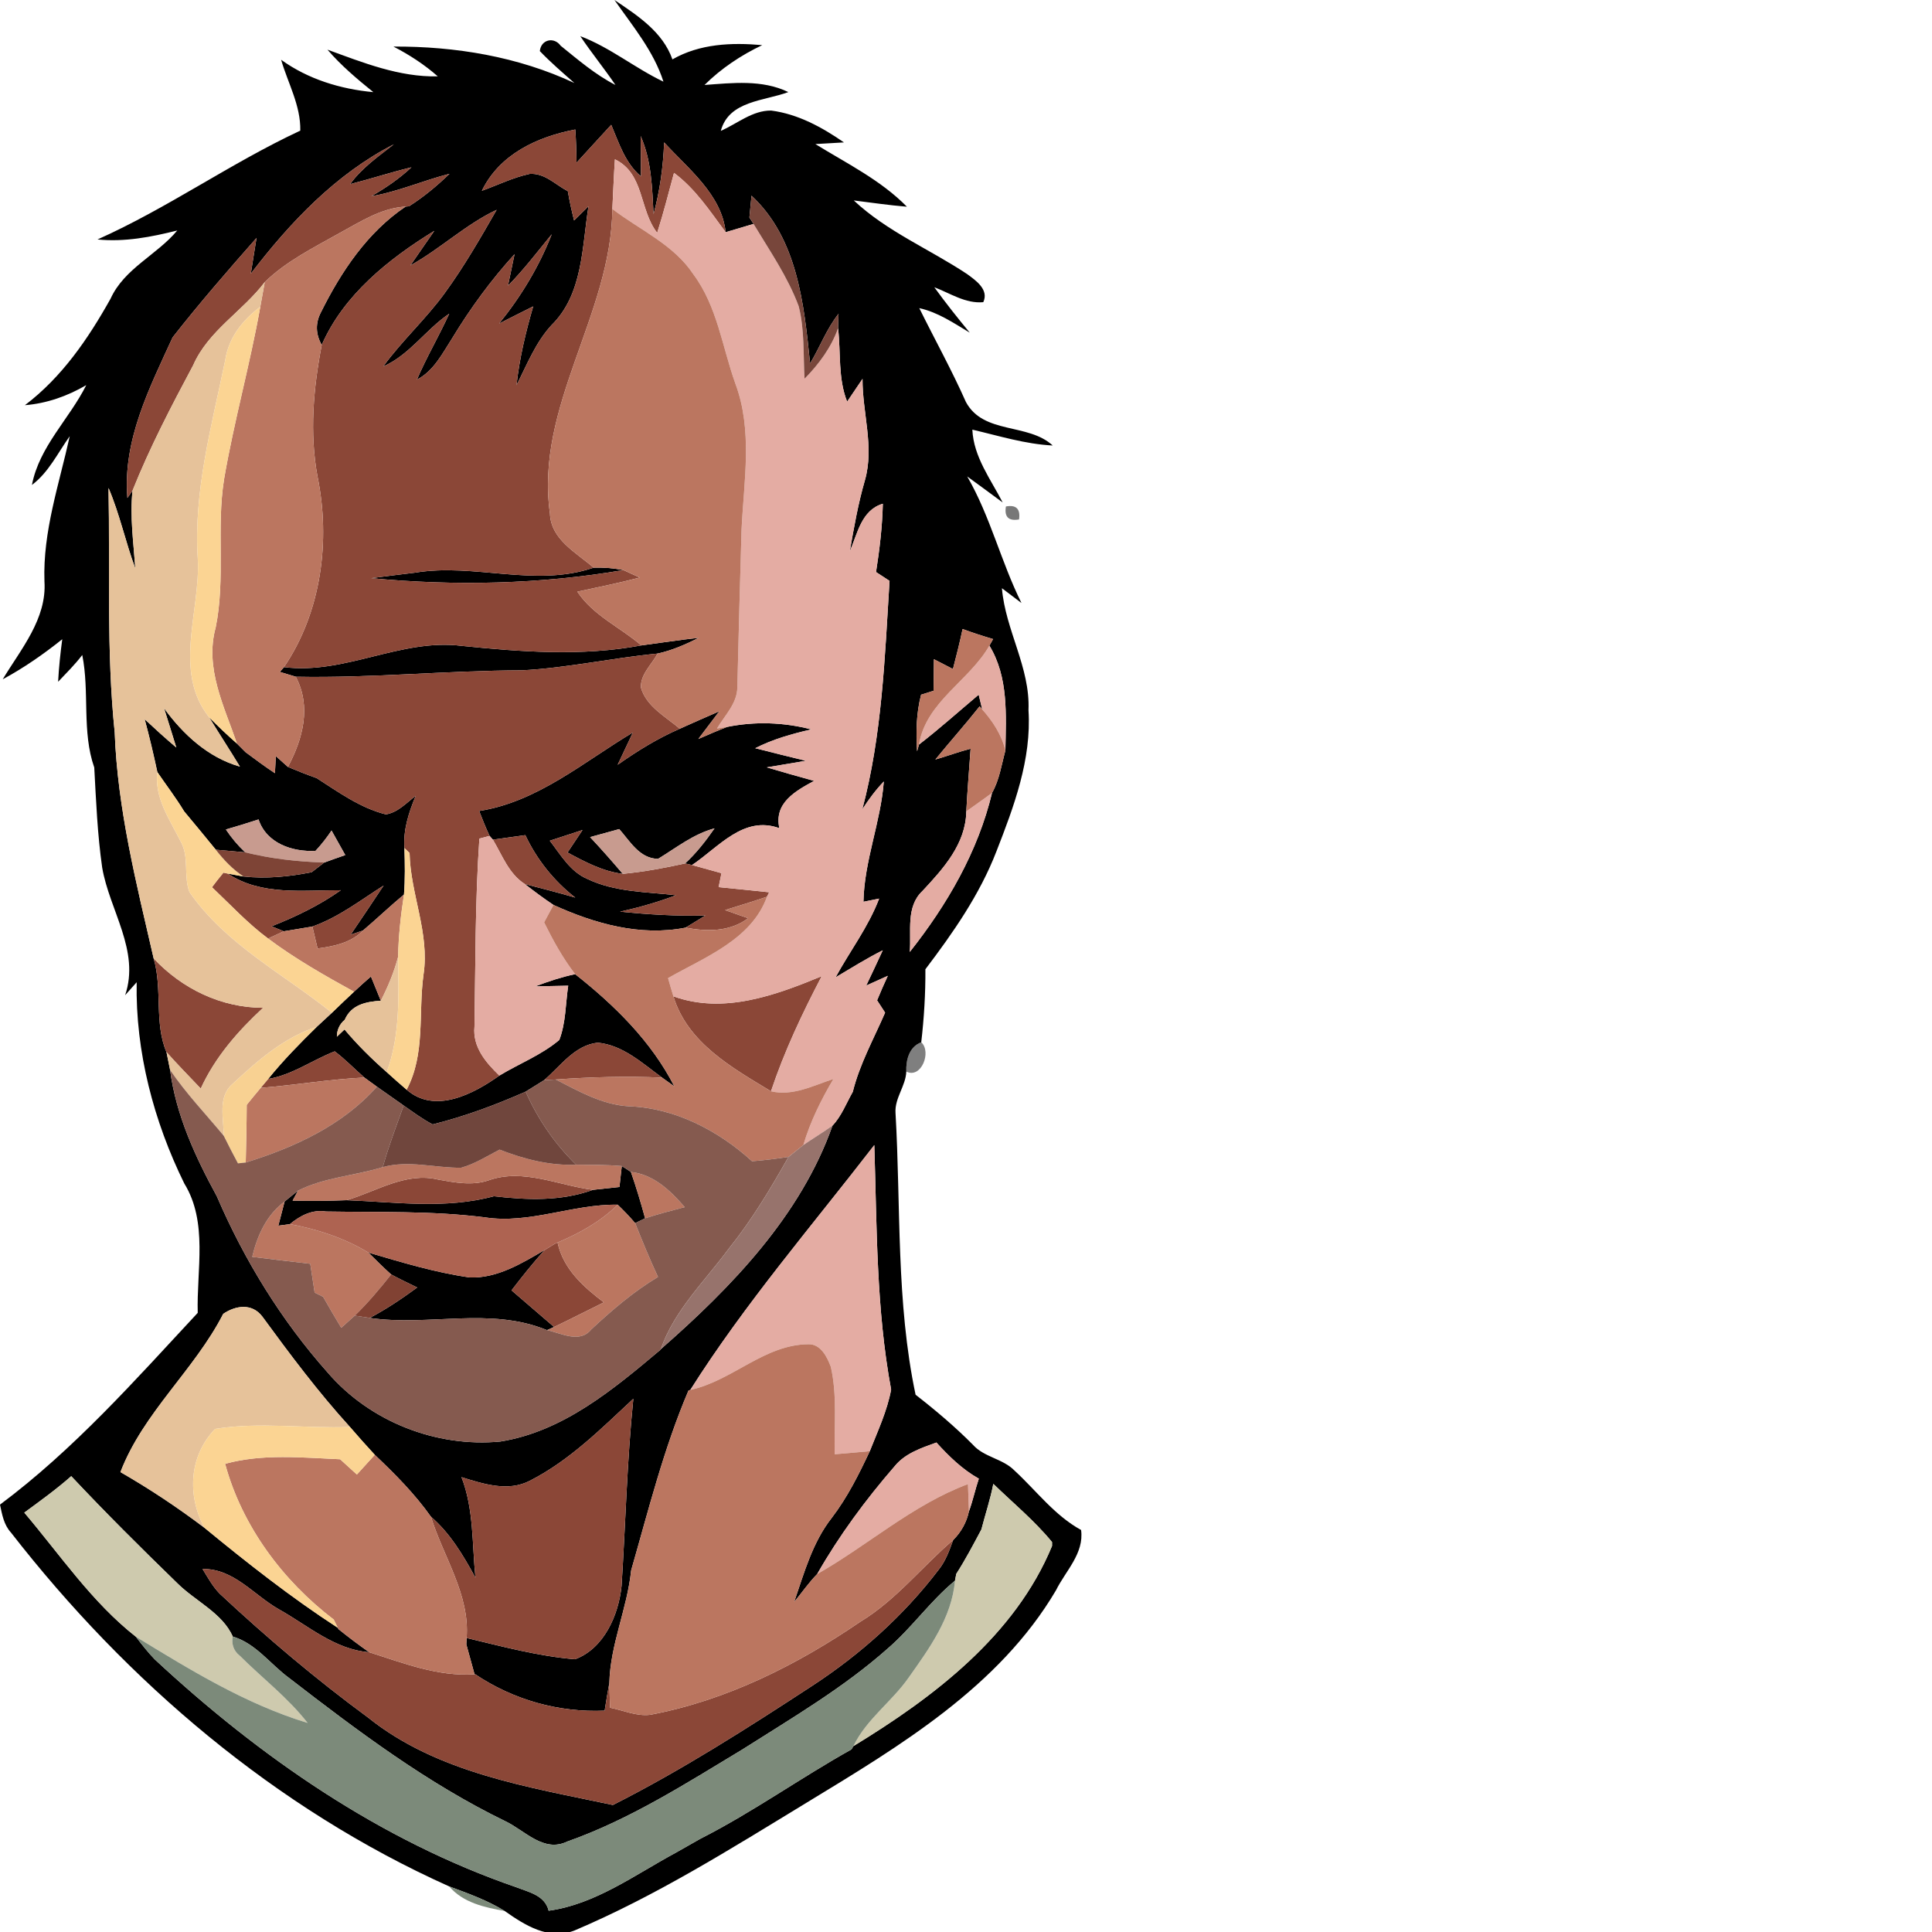 <ns0:svg xmlns:ns0="http://www.w3.org/2000/svg" version="1.1" id="Layer_1" x="0px" y="0px" width="256" height="256" viewBox="0 0 148.085 256" style="enable-background:new 0 0 148.085 256;" xml:space="preserve" preserveAspectRatio="xMinYMin meet">
<ns0:style type="text/css">
	.st0{fill:#8B4737;}
	.st1{fill:#E4ACA3;}
	.st2{fill:#78463B;}
	.st3{fill:#BB7660;}
	.st4{fill:#E6C29A;}
	.st5{fill:#FBD493;}
	.st6{opacity:0.53;enable-background:new    ;}
	.st7{fill:#E1BE84;}
	.st8{fill:#C89B8F;}
	.st9{fill:#7E4436;}
	.st10{fill:#F8D192;}
	.st11{opacity:0.5;enable-background:new    ;}
	.st12{fill:#855A4F;}
	.st13{fill:#70463D;}
	.st14{fill:#97736C;}
	.st15{fill:#AE6351;}
	.st16{fill:#814233;}
	.st17{fill:#CECAAE;}
	.st18{opacity:0.13;fill:#0E0E0C;enable-background:new    ;}
	.st19{fill:#7C8A7A;}
	.st20{opacity:0.67;fill:#4D554B;enable-background:new    ;}
	.st21{opacity:0.63;fill:#191C19;enable-background:new    ;}
</ns0:style>
<ns0:g>
	<ns0:path d="M81.42,0c3.06,2.06,6.39,4.21,7.68,7.87c3.62-2.08,7.84-2.25,11.9-1.89c-2.82,1.34-5.43,3.08-7.65,5.28   c3.71-0.27,7.63-0.74,11.11,0.94c-3.2,1.2-7.87,1.13-8.95,5.14c2.18-0.95,4.19-2.72,6.68-2.69c3.54,0.46,6.74,2.21,9.64,4.22   c-0.95,0.05-2.84,0.16-3.79,0.22c4.17,2.57,8.66,4.77,12.13,8.3c-2.36-0.19-4.7-0.54-7.04-0.83c4.41,4.13,10.04,6.45,15.01,9.75   c1.15,0.84,2.93,2.06,2.15,3.73c-2.35,0.22-4.4-1.19-6.49-1.98c1.49,2.06,3.07,4.05,4.7,6.02c-2.14-1.28-4.22-2.71-6.69-3.25   c2.05,4.15,4.3,8.2,6.18,12.44c2.34,4.33,8.22,2.74,11.5,5.76c-3.64-0.18-7.13-1.28-10.65-2.1c0.17,3.62,2.43,6.56,4.02,9.65   c-1.57-1.15-3.13-2.32-4.7-3.45c3.07,5.31,4.47,11.31,7.19,16.77c-0.65-0.49-1.94-1.47-2.59-1.96c0.46,5.56,3.76,10.5,3.52,16.16   c0.42,6.52-1.93,12.77-4.26,18.74c-2.21,5.71-5.73,10.75-9.4,15.59c0.02,3.24-0.18,6.47-0.55,9.68c-1.6,0.59-2.04,2.35-1.98,3.88   c-0.08,1.92-1.55,3.51-1.43,5.46c0.72,12.46,0.06,25.08,2.66,37.36c2.65,2.06,5.22,4.23,7.59,6.62c1.47,1.67,3.95,1.83,5.51,3.42   c2.9,2.67,5.31,5.95,8.83,7.88c0.42,3.11-2.05,5.41-3.33,8c-7.55,12.8-20.7,20.63-33.05,28.14c-10,6.09-19.97,12.36-30.77,16.94   c-3.38,1.3-6.57-0.72-9.22-2.59c-2.3-1.42-4.85-2.33-7.36-3.26c-22.99-10.32-42.66-27.08-58.06-46.88   c-0.96-1.04-1.18-2.4-1.46-3.71c9.79-7.3,17.91-16.5,26.2-25.41c-0.16-5.69,1.38-12.01-1.78-17.14   c-4.05-8.24-6.48-17.46-6.31-26.67l-1.53,1.72c2-5.89-2.08-11.26-3.04-16.91c-0.63-4.4-0.81-8.84-1.05-13.26   c-1.67-4.76-0.6-10-1.59-14.91c-0.97,1.27-2.1,2.39-3.2,3.55c0.1-1.89,0.3-3.77,0.55-5.64c-2.48,1.98-5.09,3.8-7.89,5.31   c2.41-4,5.86-8.01,5.53-12.98c-0.23-6.6,1.95-12.87,3.35-19.23c-1.59,2.22-2.78,4.78-5.01,6.46c0.98-5.1,4.95-8.73,7.2-13.23   c-2.5,1.46-5.24,2.43-8.13,2.66c4.91-3.72,8.38-8.8,11.35-14.11c1.82-4.01,6.12-5.78,8.84-9.04c-3.46,0.87-7,1.55-10.57,1.19   c9.3-4.15,17.63-10.11,26.87-14.42c0.07-3.32-1.64-6.29-2.54-9.39c3.58,2.58,7.85,3.88,12.22,4.29c-2.15-1.74-4.28-3.53-6.08-5.63   c4.72,1.72,9.5,3.65,14.62,3.54c-1.78-1.57-3.78-2.87-5.88-3.95C60.35,6.13,68.63,7.5,76.11,11c-1.56-1.37-3.14-2.73-4.58-4.23   c0.16-1.56,1.9-1.92,2.76-0.71c2.32,1.87,4.59,3.83,7.26,5.2c-1.49-2.2-3.18-4.26-4.66-6.47c3.95,1.49,7.23,4.23,11.02,6.03   C86.61,6.75,83.82,3.45,81.42,0 M63.85,25.28c2.11-0.76,4.14-1.77,6.35-2.24c2.01-0.12,3.39,1.44,5.04,2.29   c0.22,1.3,0.5,2.59,0.83,3.88c0.48-0.47,1.44-1.41,1.91-1.88c-0.87,5.38-0.72,11.65-4.9,15.75c-2.11,2.29-3.25,5.23-4.64,7.96   c0.39-3.55,1.22-7.02,2.21-10.44c-1.52,0.75-3.02,1.52-4.52,2.28c2.9-3.58,5.3-7.55,6.98-11.84c-1.89,2.31-3.7,4.69-5.8,6.82   c0.22-1.04,0.65-3.14,0.87-4.18c-3.1,3.41-5.83,7.13-8.22,11.07c-1.32,2.04-2.46,4.39-4.72,5.56c1.28-2.99,2.94-5.78,4.28-8.74   c-3.11,2.1-5.24,5.45-8.74,6.99c2.5-3.44,5.68-6.31,8.17-9.75c2.55-3.5,4.71-7.26,6.86-11.01c-4.13,1.95-7.45,5.17-11.43,7.37   c1.04-1.53,2.12-3.05,3.17-4.58c-6.05,3.72-12.01,8.47-14.92,15.12c-0.82-1.46-0.85-2.91-0.1-4.34   c2.68-5.38,6.14-10.58,11.21-13.99l0.46-0.05c1.94-1.23,3.7-2.7,5.36-4.3c-3.49,0.89-6.8,2.37-10.36,2.97   c1.9-1.09,3.71-2.33,5.32-3.83c-2.74,0.66-5.41,1.54-8.13,2.23c1.55-2.15,3.74-3.67,5.8-5.28c-7.72,3.96-13.75,10.35-18.96,17.15   c0.19-1.18,0.57-3.55,0.76-4.74c-3.8,4.31-7.58,8.66-11.12,13.18c-3.07,6.71-6.62,13.62-5.99,21.27l0.68-0.97   c-0.36,3.44,0.13,6.88,0.37,10.31c-1.31-3.51-2.07-7.21-3.55-10.66c0.21,10.8-0.29,21.64,0.82,32.4   c0.37,10.16,2.89,20.07,5.16,29.94c1.19,4.04,0.06,8.6,1.7,12.41c0.12,0.59,0.36,1.78,0.48,2.37c0.78,5.98,3.34,11.5,6.19,16.73   c3.65,8.48,8.56,16.47,14.7,23.37c5.58,6.49,14.37,9.94,22.87,9.13c8.33-1.33,14.98-6.92,21.23-12.17l0.03-0.07   c9.36-8.2,18.53-17.68,22.75-29.62c1.2-1.27,1.83-2.97,2.69-4.48c0.92-3.7,2.78-7.03,4.28-10.49c-0.26-0.41-0.8-1.22-1.06-1.63   c0.45-1.09,0.92-2.18,1.42-3.25c-0.71,0.32-2.15,0.97-2.86,1.29c0.73-1.55,1.48-3.11,2.19-4.67c-2.15,1.08-4.19,2.36-6.25,3.58   c1.9-3.49,4.35-6.68,5.77-10.43l-2.08,0.42c0.11-5.45,2.29-10.54,2.7-15.94c-1.08,1.13-2.01,2.38-2.85,3.69   c2.62-9.88,2.98-20.13,3.61-30.27c-0.45-0.29-1.34-0.88-1.79-1.17c0.47-3,0.83-6.02,0.9-9.05c-2.84,0.83-3.36,3.96-4.38,6.32   c0.55-3.17,1.11-6.35,2.01-9.45c1.26-4.42-0.35-8.94-0.32-13.42c-0.51,0.76-1.53,2.27-2.04,3.02c-1.23-3.09-0.82-6.49-1.2-9.73   c0.02-0.48,0.05-1.43,0.06-1.91c-1.59,2.01-2.47,4.43-3.77,6.58c-0.8-7.82-1.65-16.54-7.76-22.23c-0.07,0.72-0.21,2.17-0.28,2.89   l0.55,0.85c-0.93,0.28-2.77,0.83-3.7,1.1c-0.51-4.99-4.97-8.41-8.15-11.9c-0.12,3.21-0.56,6.4-1.4,9.51   c-0.19-3.5-0.26-7.08-1.71-10.35c0.02,1.78,0.04,3.56,0.04,5.34c-2.1-1.76-2.91-4.41-3.94-6.83c-1.55,1.66-3.06,3.36-4.6,5.02   c-0.01-1.47-0.06-2.94-0.16-4.4C71.19,18.13,66.2,20.43,63.85,25.28 M127.55,83.35c-0.38,1.78-0.82,3.54-1.28,5.3   c-0.84-0.43-1.68-0.86-2.52-1.3c-0.02,1.39-0.03,2.79-0.05,4.18c-0.41,0.13-1.24,0.39-1.65,0.52c-0.64,2.45-0.69,4.99-0.53,7.5   l0.25-0.89c2.72-2.1,5.28-4.4,7.91-6.61c0.12,0.49,0.35,1.46,0.47,1.95l-0.34-0.41c-1.9,2.4-3.94,4.68-5.87,7.05   c1.56-0.45,3.08-1.02,4.67-1.43c-0.19,2.76-0.43,5.53-0.57,8.3c-0.07,4.32-3.04,7.58-5.81,10.55c-2.23,2.09-1.45,5.37-1.68,8.08   c4.94-6.24,9.03-13.28,10.9-21.08c0.97-1.7,1.26-3.74,1.77-5.62c0.08-4.69,0.43-9.71-2.12-13.89c0.13-0.22,0.37-0.65,0.49-0.87   C130.21,84.27,128.88,83.84,127.55,83.35 M91.47,184.17l-0.24,0.08c-3.28,7.68-5.3,15.83-7.6,23.84   c-0.52,5.07-2.77,9.81-2.89,14.93c-0.23,1.21-0.43,2.43-0.62,3.65c-6.09,0.27-12.1-1.43-17.15-4.82h-0.09   c-0.27-0.99-0.82-2.97-1.09-3.96l0.04-0.85c4.74,1.13,9.5,2.42,14.37,2.82c3.83-1.42,5.77-5.85,6.16-9.71   c0.53-8.27,0.72-16.56,1.56-24.81c-4.26,3.97-8.46,8.19-13.7,10.86c-2.89,1.51-6.18,0.43-9.07-0.47c1.65,4.25,1.39,8.87,1.85,13.32   c-1.61-2.94-3.34-5.88-5.9-8.08c-2.14-3.02-4.76-5.66-7.44-8.2c-1.12-1.21-2.21-2.44-3.29-3.69c-4.2-4.61-7.93-9.6-11.61-14.63   c-1.36-1.79-3.5-1.49-5.18-0.36c-3.8,7.43-10.61,13.1-13.62,20.97c3.86,2.22,7.56,4.68,11.12,7.37c5.68,4.67,11.5,9.25,17.68,13.26   l0.09,0.18c1.32,1.06,2.67,2.08,4.07,3.06c-4.55-0.35-8.12-3.54-11.95-5.68c-3.33-1.88-6-5.43-10.13-5.35   c0.69,1.13,1.34,2.31,2.27,3.27c6.23,5.82,12.75,11.33,19.63,16.39c9.2,7.39,21.26,9.22,32.47,11.61   c9.18-4.64,17.86-10.2,26.46-15.82c6.33-4.14,12.05-9.26,16.65-15.28c0.96-1.17,1.47-2.6,1.98-4.01c1.04-1.02,1.79-2.36,2.09-3.8   c0.52-1.42,0.83-2.9,1.31-4.33c-2.18-1.22-3.97-2.97-5.62-4.79c-2.01,0.73-4.15,1.43-5.54,3.15c-3.84,4.43-7.35,9.18-10.26,14.28   c-1.12,1.14-2.03,2.47-3.05,3.7c1.33-3.86,2.43-7.91,5-11.17c2.06-2.7,3.58-5.75,5.02-8.81c1.06-2.68,2.3-5.32,2.83-8.16   c-1.99-10.69-1.88-21.57-2.23-32.4C107.59,162.43,98.71,172.73,91.47,184.17 M3.22,200.43c4.75,5.6,8.96,11.87,14.78,16.44   c0.78,1.02,1.59,2.06,2.5,3c13.88,12.91,29.86,23.98,47.89,30.19c1.68,0.66,3.81,1.07,4.31,3.12c6.2-0.85,11.46-4.79,16.87-7.7   c0.04-0.02,0.11-0.06,0.14-0.08c0.76-0.43,2.28-1.29,3.03-1.72c0.04-0.02,0.1-0.06,0.13-0.07c6.9-3.51,13.21-8.04,19.96-11.81   l0.25-0.43c10.65-6.49,21.42-14.65,26.32-26.52c0-0.13,0-0.39,0-0.52c-2.32-2.83-5.16-5.17-7.78-7.71   c-0.39,2.04-1.06,4.02-1.58,6.04c-1.06,1.99-2.11,3.99-3.33,5.89c-0.04,0.22-0.13,0.67-0.17,0.9c-3.27,2.69-5.7,6.22-8.9,8.98   c-5.89,5.23-12.72,9.22-19.34,13.43c-7.45,4.49-14.87,9.24-23.12,12.15c-3.15,1.52-5.61-1.45-8.22-2.69   c-10.34-5.02-19.57-11.96-28.63-18.96c-2.5-1.82-4.42-4.6-7.49-5.51c-1.35-3.1-4.97-4.7-7.33-7.05c-4.78-4.64-9.51-9.34-14.07-14.2   C7.47,197.34,5.33,198.88,3.22,200.43z" />
	<ns0:path d="M55.01,75.88c7.88-1.3,15.88,1.99,23.65-0.66c1.31-0.04,2.64,0.06,3.95,0.32c-11.03,1.88-22.29,2.13-33.42,1.07   C51.13,76.36,53.06,76.11,55.01,75.88z" />
	<ns0:path d="M84.98,85.52c2.53-0.34,5.07-0.73,7.62-1.01c-1.75,0.88-3.56,1.68-5.47,2.09c-6,0.58-11.91,1.9-17.93,2.22   c-10.01,0.03-19.99,1.05-30.01,0.85c-0.71-0.21-1.41-0.42-2.11-0.64l0.55-0.63c8.09,1.02,15.48-3.83,23.55-2.82   C69.09,86.38,77.1,86.99,84.98,85.52z" />
	<ns0:path d="M21.74,93.85c2.53,3.46,5.82,6.52,10.05,7.73c-1.33-2.19-2.73-4.34-4.07-6.52c1.19,1.19,2.4,2.35,3.68,3.47   c0.28,0.29,0.86,0.86,1.15,1.15c0.03,0.02,0.09,0.06,0.11,0.08c1.24,0.91,2.48,1.85,3.77,2.69c0.03-0.56,0.09-1.69,0.12-2.26   c0.4,0.36,1.2,1.07,1.6,1.43c1.25,0.52,2.51,1.03,3.8,1.48c2.9,1.86,5.78,3.96,9.18,4.81c1.58-0.25,2.72-1.52,3.95-2.46   c-0.91,2.2-1.67,4.51-1.49,6.92c0.06,2.05,0.1,4.11-0.06,6.16c-1.86,1.54-3.6,3.22-5.44,4.77l-1.62,0.54   c1.46-2.17,2.93-4.32,4.36-6.5c-3.06,1.94-5.98,4.22-9.44,5.43c-1.27,0.22-2.53,0.43-3.79,0.63c-0.4-0.17-1.21-0.49-1.62-0.66   c3.22-1.27,6.35-2.78,9.18-4.78c-5.03-0.03-10.53,0.76-14.97-2.2l2.08,0.38c3.01,0.33,6.06,0.02,9.03-0.57   c0.42-0.32,1.25-0.96,1.66-1.28c0.92-0.34,1.85-0.66,2.79-0.99c-0.62-1.09-1.22-2.17-1.82-3.25c-0.64,0.96-1.34,1.85-2.12,2.69   c-3.06,0.17-6.5-0.99-7.55-4.16c-1.44,0.47-2.88,0.91-4.33,1.33c0.74,1.1,1.59,2.12,2.56,3.03c-0.97-0.09-2.93-0.26-3.9-0.35   c-1.39-1.7-2.78-3.4-4.19-5.08c-1.09-1.8-2.37-3.47-3.55-5.2c-0.5-2.35-1.05-4.69-1.68-7.01c1.37,1.28,2.74,2.52,4.19,3.75   C22.83,97.31,22.28,95.58,21.74,93.85z" />
	<ns0:path d="M90.08,96.56c1.74-0.78,3.47-1.55,5.23-2.31c-0.94,1.22-1.84,2.45-2.78,3.67c1.26-0.55,2.53-1.1,3.82-1.6   c3.68-0.75,7.5-0.62,11.15,0.33c-2.56,0.59-5.09,1.3-7.43,2.49c2.22,0.58,4.46,1.11,6.7,1.67c-1.74,0.29-3.45,0.58-5.17,0.87   c2.08,0.62,4.17,1.21,6.27,1.79c-2.46,1.34-5.34,2.92-4.6,6.27c-4.75-1.73-8.05,2.53-11.57,4.88c-0.23-0.05-0.69-0.15-0.92-0.21   c1.49-1.37,2.74-2.98,3.9-4.65c-2.8,0.75-5.06,2.57-7.48,4.04c-2.45-0.02-3.72-2.34-5.15-3.94c-1.29,0.35-2.58,0.7-3.86,1.06   c1.48,1.58,2.92,3.21,4.33,4.87c-2.64-0.32-5.02-1.59-7.32-2.83c0.66-0.99,1.32-1.99,1.99-2.98c-1.45,0.47-2.9,0.94-4.34,1.42   c1.45,1.87,2.71,4.11,4.99,5.07c3.65,1.75,7.8,1.7,11.74,2.15c-2.41,0.92-4.9,1.62-7.41,2.18c3.75,0.38,7.52,0.6,11.3,0.51   c-0.88,0.54-1.76,1.08-2.63,1.61c-6.03,1.18-12.05-0.53-17.5-3.01c-1.31-0.87-2.57-1.82-3.8-2.77c2.23,0.58,4.47,1.14,6.69,1.8   c-2.83-2.21-5.09-5.03-6.62-8.28c-1.08,0.15-3.23,0.45-4.3,0.6l-0.44-0.5c-0.51-1.09-0.95-2.2-1.38-3.3   c7.77-1.22,13.83-6.5,20.37-10.4c-0.67,1.43-1.35,2.86-2.02,4.28C84.44,99.51,87.15,97.83,90.08,96.56z" />
	<ns0:path d="M46.91,131.41c0.73-0.69,1.48-1.36,2.24-2.02c0.33,0.8,0.98,2.41,1.31,3.21c-1.97,0.13-3.92,0.52-4.78,2.53   c-0.68,0.55-1.05,1.38-1.04,2.24l1.01-0.96c1.7,2.03,3.6,3.9,5.59,5.65c0.87,0.78,1.74,1.57,2.64,2.33   c3.76,3.27,8.86,0.56,12.29-1.87c2.63-1.59,5.57-2.72,7.94-4.72c0.88-2.29,0.82-4.8,1.18-7.19c-1.46,0.04-2.92,0.07-4.37,0.09   c1.72-0.65,3.48-1.24,5.29-1.62c5.22,4.12,10.08,8.88,13.14,14.87c-0.41-0.29-1.22-0.87-1.62-1.16c-2.6-1.89-5.18-4.31-8.52-4.63   c-3.08,0.33-4.94,3.12-7.12,4.97c-0.82,0.52-1.63,1.02-2.44,1.52c-3.98,1.76-8.1,3.29-12.32,4.34c-1.37-0.71-2.59-1.63-3.84-2.5   c-1.19-0.84-2.37-1.66-3.55-2.5c-0.41-0.31-1.24-0.91-1.66-1.21c-1.32-1.15-2.53-2.42-3.93-3.47c-2.97,1.16-5.62,3.12-8.82,3.66   c1.98-2.45,4.19-4.7,6.44-6.91c0.67-0.61,1.34-1.23,2.01-1.86C44.95,133.27,45.91,132.33,46.91,131.41z" />
	<ns0:path d="M82.39,154.51c0.4,0.24,0.8,0.51,1.21,0.78c0.7,2.02,1.32,4.08,1.88,6.14c-0.33,0.16-0.99,0.48-1.32,0.64   c-0.73-0.86-1.51-1.67-2.31-2.44c-5.94-0.1-11.63,2.58-17.58,1.68c-7-0.89-14.05-0.66-21.08-0.78c-1.82-0.3-3.42,0.56-4.78,1.67   c-0.38,0.05-1.15,0.16-1.53,0.21c0.21-0.8,0.62-2.4,0.83-3.2c0.57-0.49,1.18-0.96,1.78-1.44l-0.72,1.32   c2.38,0.05,4.77,0.04,7.17-0.06c6.51,0.25,13.09,1.21,19.5-0.52c4.42,0.5,8.87,0.69,13.13-0.85c1.16-0.13,2.33-0.26,3.51-0.38   C82.16,156.59,82.31,155.2,82.39,154.51z" />
	<ns0:path d="M48.81,165.97c4.42,1.3,8.87,2.65,13.45,3.3c3.63,0.13,6.9-1.88,9.93-3.65c-1.57,1.71-3,3.53-4.41,5.36   c1.88,1.61,3.76,3.23,5.64,4.85l-0.94,0.42c-7.56-3.12-15.69-0.47-23.49-1.62c2.21-1.16,4.28-2.56,6.29-4.03   c-1.16-0.57-2.32-1.12-3.45-1.73C50.78,167.94,49.8,166.94,48.81,165.97z" />
	<ns0:path class="st0" d="M63.85,25.28c2.35-4.85,7.34-7.15,12.38-8.12c0.1,1.46,0.15,2.93,0.16,4.4c1.54-1.66,3.05-3.36,4.6-5.02   c1.03,2.42,1.84,5.07,3.94,6.83c0-1.78-0.02-3.56-0.04-5.34c1.45,3.27,1.52,6.85,1.71,10.35c0.84-3.11,1.28-6.3,1.4-9.51   c3.18,3.49,7.64,6.91,8.15,11.9c-2.07-2.79-4.01-5.76-6.84-7.86c-0.72,2.65-1.39,5.32-2.23,7.94c-2.4-3.06-1.67-7.83-5.6-9.74   c-0.15,2.19-0.23,4.38-0.34,6.58c-0.13,14-10.27,26.13-8.27,40.34c0.12,3.47,3.48,5.18,5.79,7.19c-7.77,2.65-15.77-0.64-23.65,0.66   c-1.95,0.23-3.88,0.48-5.82,0.73c11.13,1.06,22.39,0.81,33.42-1.07c0.54,0.25,1.62,0.75,2.16,0.99c-2.74,0.72-5.51,1.27-8.27,1.87   c2.1,3.16,5.67,4.71,8.48,7.12c-7.88,1.47-15.89,0.86-23.8,0.06c-8.07-1.01-15.46,3.84-23.55,2.82c4.95-7.29,6.19-16.75,4.44-25.28   c-1.07-5.78-0.54-11.68,0.56-17.41c2.91-6.65,8.87-11.4,14.92-15.12c-1.05,1.53-2.13,3.05-3.17,4.58c3.98-2.2,7.3-5.42,11.43-7.37   c-2.15,3.75-4.31,7.51-6.86,11.01c-2.49,3.44-5.67,6.31-8.17,9.75c3.5-1.54,5.63-4.89,8.74-6.99c-1.34,2.96-3,5.75-4.28,8.74   c2.26-1.17,3.4-3.52,4.72-5.56c2.39-3.94,5.12-7.66,8.22-11.07c-0.22,1.04-0.65,3.14-0.87,4.18c2.1-2.13,3.91-4.51,5.8-6.82   c-1.68,4.29-4.08,8.26-6.98,11.84c1.5-0.76,3-1.53,4.52-2.28c-0.99,3.42-1.82,6.89-2.21,10.44c1.39-2.73,2.53-5.67,4.64-7.96   c4.18-4.1,4.03-10.37,4.9-15.75c-0.47,0.47-1.43,1.41-1.91,1.88c-0.33-1.29-0.61-2.58-0.83-3.88c-1.65-0.85-3.03-2.41-5.04-2.29   C67.99,23.51,65.96,24.52,63.85,25.28z" />
	<ns0:path class="st0" d="M33.23,36.27c5.21-6.8,11.24-13.19,18.96-17.15c-2.06,1.61-4.25,3.13-5.8,5.28c2.72-0.69,5.39-1.57,8.13-2.23   c-1.61,1.5-3.42,2.74-5.32,3.83c3.56-0.6,6.87-2.08,10.36-2.97c-1.66,1.6-3.42,3.07-5.36,4.3l-0.46,0.05   c-3.25,0.18-6.01,2.02-8.78,3.52c-3.43,1.93-7.03,3.71-9.88,6.48c-2.94,3.88-7.48,6.44-9.48,11.01c-2.9,5.43-5.75,10.89-8.04,16.62   l-0.68,0.97c-0.63-7.65,2.92-14.56,5.99-21.27c3.54-4.52,7.32-8.87,11.12-13.18C33.8,32.72,33.42,35.09,33.23,36.27z" />
	<ns0:path class="st0" d="M69.2,88.82c6.02-0.32,11.93-1.64,17.93-2.22c-0.77,1.47-2.3,2.75-2.2,4.53c0.75,2.52,3.27,3.83,5.15,5.43   c-2.93,1.27-5.64,2.95-8.24,4.78c0.67-1.42,1.35-2.85,2.02-4.28c-6.54,3.9-12.6,9.18-20.37,10.4c0.43,1.1,0.87,2.21,1.38,3.3   c-0.34,0.09-1.01,0.27-1.35,0.36c-0.57,8.29-0.51,16.62-0.65,24.92c-0.26,2.69,1.5,4.75,3.3,6.48c-3.43,2.43-8.53,5.14-12.29,1.87   c2.52-4.73,1.53-10.16,2.24-15.27c0.83-5.49-1.74-10.66-1.85-16.09c-0.17-0.17-0.51-0.49-0.68-0.66c-0.18-2.41,0.58-4.72,1.49-6.92   c-1.23,0.94-2.37,2.21-3.95,2.46c-3.4-0.85-6.28-2.95-9.18-4.81c-1.29-0.45-2.55-0.96-3.8-1.48c1.99-3.72,3.13-7.99,1.04-11.95   C49.21,89.87,59.19,88.85,69.2,88.82z" />
	<ns0:path class="st0" d="M72.85,111.4c1.44-0.48,2.89-0.95,4.34-1.42c-0.67,0.99-1.33,1.99-1.99,2.98c2.3,1.24,4.68,2.51,7.32,2.83   c2.78-0.27,5.53-0.77,8.26-1.38c0.23,0.06,0.69,0.16,0.92,0.21c1.29,0.35,2.59,0.71,3.9,1.08c-0.09,0.46-0.28,1.39-0.38,1.85   c2.23,0.22,4.46,0.44,6.7,0.68l-0.29,0.59c-1.85,0.63-3.71,1.2-5.56,1.77c0.76,0.27,2.29,0.81,3.06,1.08   c-2.43,1.82-5.45,1.78-8.29,1.25c0.87-0.53,1.75-1.07,2.63-1.61c-3.78,0.09-7.55-0.13-11.3-0.51c2.51-0.56,5-1.26,7.41-2.18   c-3.94-0.45-8.09-0.4-11.74-2.15C75.56,115.51,74.3,113.27,72.85,111.4z" />
	<ns0:path class="st0" d="M65.31,111.26c1.07-0.15,3.22-0.45,4.3-0.6c1.53,3.25,3.79,6.07,6.62,8.28c-2.22-0.66-4.46-1.22-6.69-1.8   C67.41,115.78,66.55,113.32,65.31,111.26z" />
	<ns0:path class="st0" d="M28.09,117.56c0.49-0.65,0.99-1.3,1.52-1.93l0.58,0.13c4.44,2.96,9.94,2.17,14.97,2.2   c-2.83,2-5.96,3.51-9.18,4.78c0.41,0.17,1.22,0.49,1.62,0.66c-0.52,0.24-1.56,0.72-2.08,0.96   C32.82,122.35,30.53,119.87,28.09,117.56z" />
	<ns0:path class="st0" d="M41.39,122.77c3.46-1.21,6.38-3.49,9.44-5.43c-1.43,2.18-2.9,4.33-4.36,6.5l1.62-0.54   c-1.59,1.64-3.84,2.08-6.01,2.38C41.91,124.95,41.56,123.5,41.39,122.77z" />
	<ns0:path class="st0" d="M20.36,127c3.78,4.02,8.92,6.52,14.5,6.54c-3.33,3.08-6.36,6.54-8.26,10.7c-1.52-1.6-3.07-3.18-4.54-4.83   C20.42,135.6,21.55,131.04,20.36,127z" />
	<ns0:path class="st0" d="M89.23,132.02c6.64,2.39,13.48-0.12,19.65-2.67c-2.58,4.93-4.96,9.97-6.72,15.25   C97,141.48,91.1,138.19,89.23,132.02z" />
	<ns0:path class="st0" d="M72.09,143.13c2.18-1.85,4.04-4.64,7.12-4.97c3.34,0.32,5.92,2.74,8.52,4.63c-4.7-0.21-9.4-0.08-14.09,0.25   C73.25,143.06,72.48,143.11,72.09,143.13z" />
	<ns0:path class="st0" d="M35.53,142.97c3.2-0.54,5.85-2.5,8.82-3.66c1.4,1.05,2.61,2.32,3.93,3.47c-4.6,0.22-9.15,1-13.74,1.37   C34.79,143.86,35.28,143.27,35.53,142.97z" />
	<ns0:path class="st0" d="M64.77,156.39c4.58-1.61,9.24,0.7,13.8,1.27c-4.26,1.54-8.71,1.35-13.13,0.85c-6.41,1.73-12.99,0.77-19.5,0.52   c3.96-1.17,7.87-3.78,12.16-2.72C60.3,156.69,62.58,157.15,64.77,156.39z" />
	<ns0:path class="st0" d="M73.46,164.84c0.1-0.05,0.32-0.15,0.42-0.2c0.75,3.5,3.41,5.87,6.13,7.93c-2.21,1.08-4.38,2.21-6.59,3.26   c-1.88-1.62-3.76-3.24-5.64-4.85c1.41-1.83,2.84-3.65,4.41-5.36C72.51,165.42,73.14,165.03,73.46,164.84z" />
	<ns0:path class="st0" d="M70.22,196.2c5.24-2.67,9.44-6.89,13.7-10.86c-0.84,8.25-1.03,16.54-1.56,24.81   c-0.39,3.86-2.33,8.29-6.16,9.71c-4.87-0.4-9.63-1.69-14.37-2.82c0.45-5.75-3.09-10.76-4.73-16.07c2.56,2.2,4.29,5.14,5.9,8.08   c-0.46-4.45-0.2-9.07-1.85-13.32C64.04,196.63,67.33,197.71,70.22,196.2z" />
	<ns0:path class="st0" d="M114.01,214.88c4.72-2.86,8.14-7.27,12.29-10.82c-0.51,1.41-1.02,2.84-1.98,4.01   c-4.6,6.02-10.32,11.14-16.65,15.28c-8.6,5.62-17.28,11.18-26.46,15.82c-11.21-2.39-23.27-4.22-32.47-11.61   c-6.88-5.06-13.4-10.57-19.63-16.39c-0.93-0.96-1.58-2.14-2.27-3.27c4.13-0.08,6.8,3.47,10.13,5.35c3.83,2.14,7.4,5.33,11.95,5.68   c4.54,1.44,9.1,3.25,13.96,2.92h0.09c5.05,3.39,11.06,5.09,17.15,4.82c0.19-1.22,0.39-2.44,0.62-3.65   c0.02,0.82,0.06,2.45,0.09,3.26c1.75,0.34,3.49,1.16,5.32,0.94C96.25,225.32,105.57,220.64,114.01,214.88z" />
	<ns0:path class="st1" d="M81.48,21.11c3.93,1.91,3.2,6.68,5.6,9.74c0.84-2.62,1.51-5.29,2.23-7.94c2.83,2.1,4.77,5.07,6.84,7.86   c0.93-0.27,2.77-0.82,3.7-1.1c2.13,3.54,4.53,7,5.98,10.9c0.8,3.13,0.59,6.41,0.78,9.61c1.89-1.92,3.53-4.13,4.44-6.69   c0.38,3.24-0.03,6.64,1.2,9.73c0.51-0.75,1.53-2.26,2.04-3.02c-0.03,4.48,1.58,9,0.32,13.42c-0.9,3.1-1.46,6.28-2.01,9.45   c1.02-2.36,1.54-5.49,4.38-6.32c-0.07,3.03-0.43,6.05-0.9,9.05c0.45,0.29,1.34,0.88,1.79,1.17c-0.63,10.14-0.99,20.39-3.61,30.27   c0.84-1.31,1.77-2.56,2.85-3.69c-0.41,5.4-2.59,10.49-2.7,15.94l2.08-0.42c-1.42,3.75-3.87,6.94-5.77,10.43   c2.06-1.22,4.1-2.5,6.25-3.58c-0.71,1.56-1.46,3.12-2.19,4.67c0.71-0.32,2.15-0.97,2.86-1.29c-0.5,1.07-0.97,2.16-1.42,3.25   c0.26,0.41,0.8,1.22,1.06,1.63c-1.5,3.46-3.36,6.79-4.28,10.49c-0.86,1.51-1.49,3.21-2.69,4.48c-1.26,0.9-2.59,1.7-3.86,2.57   c0.91-3.09,2.35-5.99,3.98-8.75c-2.66,0.87-5.39,2.31-8.27,1.63c1.76-5.28,4.14-10.32,6.72-15.25c-6.17,2.55-13.01,5.06-19.65,2.67   c-0.25-0.81-0.49-1.62-0.71-2.42c4.86-2.76,11.07-5.11,13.11-10.78l0.29-0.59c-2.24-0.24-4.47-0.46-6.7-0.68   c0.1-0.46,0.29-1.39,0.38-1.85c-1.31-0.37-2.61-0.73-3.9-1.08c3.52-2.35,6.82-6.61,11.57-4.88c-0.74-3.35,2.14-4.93,4.6-6.27   c-2.1-0.58-4.19-1.17-6.27-1.79c1.72-0.29,3.43-0.58,5.17-0.87c-2.24-0.56-4.48-1.09-6.7-1.67c2.34-1.19,4.87-1.9,7.43-2.49   c-3.65-0.95-7.47-1.08-11.15-0.33l-1.34,0.21c1.01-1.73,2.66-3.3,2.69-5.43c0.16-6.99,0.36-13.98,0.56-20.97   c0.31-6.42,1.5-13.1-0.82-19.3c-1.74-4.86-2.4-10.23-5.55-14.46c-2.6-3.96-7.11-5.89-10.75-8.68   C81.25,25.49,81.33,23.3,81.48,21.11z" />
	<ns0:path class="st1" d="M121.77,98.66c0.93-5.67,6.64-8.42,9.33-13.11c2.55,4.18,2.2,9.2,2.12,13.89c-0.5-2.08-1.67-3.86-3.07-5.44   c-0.12-0.49-0.35-1.46-0.47-1.95C127.05,94.26,124.49,96.56,121.77,98.66z" />
	<ns0:path class="st1" d="M128.04,107.51c1.13-0.81,2.29-1.61,3.41-2.45c-1.87,7.8-5.96,14.84-10.9,21.08c0.23-2.71-0.55-5.99,1.68-8.08   C125,115.09,127.97,111.83,128.04,107.51z" />
	<ns0:path class="st1" d="M63.52,111.12c0.34-0.09,1.01-0.27,1.35-0.36l0.44,0.5c1.24,2.06,2.1,4.52,4.23,5.88   c1.23,0.95,2.49,1.9,3.8,2.77c-0.31,0.58-0.93,1.73-1.24,2.31c1.18,2.38,2.47,4.74,4.11,6.86c-1.81,0.38-3.57,0.97-5.29,1.62   c1.45-0.02,2.91-0.05,4.37-0.09c-0.36,2.39-0.3,4.9-1.18,7.19c-2.37,2-5.31,3.13-7.94,4.72c-1.8-1.73-3.56-3.79-3.3-6.48   C63.01,127.74,62.95,119.41,63.52,111.12z" />
	<ns0:path class="st1" d="M91.47,184.17c7.24-11.44,16.12-21.74,24.38-32.44c0.35,10.83,0.24,21.71,2.23,32.4   c-0.53,2.84-1.77,5.48-2.83,8.16c-1.56,0.13-3.1,0.27-4.65,0.41c-0.08-3.86,0.35-7.79-0.51-11.58c-0.48-1.3-1.34-3.04-2.96-3   C101.27,178.15,97.02,182.98,91.47,184.17z" />
	<ns0:path class="st1" d="M118.54,194.29c1.39-1.72,3.53-2.42,5.54-3.15c1.65,1.82,3.44,3.57,5.62,4.79c-0.48,1.43-0.79,2.91-1.31,4.33   c-0.03-0.9-0.09-2.71-0.13-3.61c-7.33,2.74-13.23,8.09-19.98,11.92C111.19,203.47,114.7,198.72,118.54,194.29z" />
	<ns0:path class="st2" d="M99.58,25.93c6.11,5.69,6.96,14.41,7.76,22.23c1.3-2.15,2.18-4.57,3.77-6.58c-0.01,0.48-0.04,1.43-0.06,1.91   c-0.91,2.56-2.55,4.77-4.44,6.69c-0.19-3.2,0.02-6.48-0.78-9.61c-1.45-3.9-3.85-7.36-5.98-10.9l-0.55-0.85   C99.37,28.1,99.51,26.65,99.58,25.93z" />
	<ns0:path class="st3" d="M44.96,30.9c2.77-1.5,5.53-3.34,8.78-3.52c-5.07,3.41-8.53,8.61-11.21,13.99c-0.75,1.43-0.72,2.88,0.1,4.34   c-1.1,5.73-1.63,11.63-0.56,17.41c1.75,8.53,0.51,17.99-4.44,25.28l-0.55,0.63c0.7,0.22,1.4,0.43,2.11,0.64   c2.09,3.96,0.95,8.23-1.04,11.95c-0.4-0.36-1.2-1.07-1.6-1.43c-0.03,0.57-0.09,1.7-0.12,2.26c-1.29-0.84-2.53-1.78-3.77-2.69   c-0.02-0.02-0.08-0.06-0.11-0.08c-0.29-0.29-0.87-0.86-1.15-1.15c-1.7-4.95-4.3-10.02-2.82-15.39c1.32-6.48,0.07-13.13,1.11-19.64   c1.31-7.67,3.44-15.18,4.8-22.85c0.19-1.09,0.39-2.18,0.59-3.27C37.93,34.61,41.53,32.83,44.96,30.9z" />
	<ns0:path class="st3" d="M81.14,27.69c3.64,2.79,8.15,4.72,10.75,8.68c3.15,4.23,3.81,9.6,5.55,14.46c2.32,6.2,1.13,12.88,0.82,19.3   c-0.2,6.99-0.4,13.98-0.56,20.97c-0.03,2.13-1.68,3.7-2.69,5.43l1.34-0.21c-1.29,0.5-2.56,1.05-3.82,1.6   c0.94-1.22,1.84-2.45,2.78-3.67c-1.76,0.76-3.49,1.53-5.23,2.31c-1.88-1.6-4.4-2.91-5.15-5.43c-0.1-1.78,1.43-3.06,2.2-4.53   c1.91-0.41,3.72-1.21,5.47-2.09c-2.55,0.28-5.09,0.67-7.62,1.01c-2.81-2.41-6.38-3.96-8.48-7.12c2.76-0.6,5.53-1.15,8.27-1.87   c-0.54-0.24-1.62-0.74-2.16-0.99c-1.31-0.26-2.64-0.36-3.95-0.32c-2.31-2.01-5.67-3.72-5.79-7.19   C70.87,53.82,81.01,41.69,81.14,27.69z" />
	<ns0:path class="st3" d="M127.55,83.35c1.33,0.49,2.66,0.92,4.04,1.33c-0.12,0.22-0.36,0.65-0.49,0.87c-2.69,4.69-8.4,7.44-9.33,13.11   l-0.25,0.89c-0.16-2.51-0.11-5.05,0.53-7.5c0.41-0.13,1.24-0.39,1.65-0.52c0.02-1.39,0.03-2.79,0.05-4.18   c0.84,0.44,1.68,0.87,2.52,1.3C126.73,86.89,127.17,85.13,127.55,83.35z" />
	<ns0:path class="st3" d="M129.81,93.59l0.34,0.41c1.4,1.58,2.57,3.36,3.07,5.44c-0.51,1.88-0.8,3.92-1.77,5.62   c-1.12,0.84-2.28,1.64-3.41,2.45c0.14-2.77,0.38-5.54,0.57-8.3c-1.59,0.41-3.11,0.98-4.67,1.43   C125.87,98.27,127.91,95.99,129.81,93.59z" />
	<ns0:path class="st3" d="M48.09,123.3c1.84-1.55,3.58-3.23,5.44-4.77c-0.42,2.74-0.73,5.49-0.78,8.26c-0.53,2.02-1.34,3.96-2.29,5.81   c-0.33-0.8-0.98-2.41-1.31-3.21c-0.76,0.66-1.51,1.33-2.24,2.02c-3.92-2.16-7.81-4.37-11.39-7.05c0.52-0.24,1.56-0.72,2.08-0.96   c1.26-0.2,2.52-0.41,3.79-0.63c0.17,0.73,0.52,2.18,0.69,2.91C44.25,125.38,46.5,124.94,48.09,123.3z" />
	<ns0:path class="st3" d="M96.07,120.59c1.85-0.57,3.71-1.14,5.56-1.77c-2.04,5.67-8.25,8.02-13.11,10.78c0.22,0.8,0.46,1.61,0.71,2.42   c1.87,6.17,7.77,9.46,12.93,12.58c2.88,0.68,5.61-0.76,8.27-1.63c-1.63,2.76-3.07,5.66-3.98,8.75c-0.66,0.52-1.32,1.05-1.97,1.58   c-1.61,0.24-3.22,0.44-4.83,0.57c-4.45-4.06-10.24-7.08-16.35-7.28c-3.51-0.21-6.6-1.99-9.66-3.55c4.69-0.33,9.39-0.46,14.09-0.25   c0.4,0.29,1.21,0.87,1.62,1.16c-3.06-5.99-7.92-10.75-13.14-14.87c-1.64-2.12-2.93-4.48-4.11-6.86c0.31-0.58,0.93-1.73,1.24-2.31   c5.45,2.48,11.47,4.19,17.5,3.01c2.84,0.53,5.86,0.57,8.29-1.25C98.36,121.4,96.83,120.86,96.07,120.59z" />
	<ns0:path class="st3" d="M34.54,144.15c4.59-0.37,9.14-1.15,13.74-1.37c0.42,0.3,1.25,0.9,1.66,1.21c-4.54,5.13-10.95,8.06-17.38,10.05   c0.06-2.55,0.12-5.09,0.13-7.64C33.29,145.64,33.92,144.9,34.54,144.15z" />
	<ns0:path class="st3" d="M61.1,154.73c1.82-0.5,3.43-1.54,5.1-2.4c3.23,1.26,6.63,2.14,10.14,2c2.01,0.02,4.04,0,6.05,0.18   c-0.08,0.69-0.23,2.08-0.31,2.77c-1.18,0.12-2.35,0.25-3.51,0.38c-4.56-0.57-9.22-2.88-13.8-1.27c-2.19,0.76-4.47,0.3-6.67-0.08   c-4.29-1.06-8.2,1.55-12.16,2.72c-2.4,0.1-4.79,0.11-7.17,0.06l0.72-1.32c3.47-1.77,7.52-1.97,11.23-3.12   C54.15,153.69,57.63,154.77,61.1,154.73z" />
	<ns0:path class="st3" d="M83.6,155.29c3.03,0.34,5.22,2.46,7.13,4.66c-1.77,0.46-3.53,0.92-5.25,1.48   C84.92,159.37,84.3,157.31,83.6,155.29z" />
	<ns0:path class="st3" d="M33.42,166.54c0.68-2.85,1.89-5.54,4.29-7.33c-0.21,0.8-0.62,2.4-0.83,3.2c0.38-0.05,1.15-0.16,1.53-0.21   c3.64,0.67,7.21,1.84,10.4,3.77c0.99,0.97,1.97,1.97,3.02,2.9c-1.51,1.9-3.07,3.77-4.82,5.46c-0.59,0.54-1.19,1.07-1.79,1.61   c-0.82-1.36-1.63-2.73-2.41-4.11c-0.28-0.14-0.84-0.41-1.12-0.55c-0.2-1.28-0.39-2.55-0.58-3.82   C38.54,167.16,35.98,166.86,33.42,166.54z" />
	<ns0:path class="st3" d="M81.85,159.63c0.8,0.77,1.58,1.58,2.31,2.44c0.96,2.39,1.93,4.78,3.03,7.13c-3.24,1.94-6.1,4.4-8.85,6.96   c-1.53,1.9-3.98,0.48-5.86,0.09l0.94-0.42c2.21-1.05,4.38-2.18,6.59-3.26c-2.72-2.06-5.38-4.43-6.13-7.93   C76.78,163.41,79.59,161.87,81.85,159.63z" />
	<ns0:path class="st3" d="M91.47,184.17c5.55-1.19,9.8-6.02,15.66-6.05c1.62-0.04,2.48,1.7,2.96,3c0.86,3.79,0.43,7.72,0.51,11.58   c1.55-0.14,3.09-0.28,4.65-0.41c-1.44,3.06-2.96,6.11-5.02,8.81c-2.57,3.26-3.67,7.31-5,11.17c1.02-1.23,1.93-2.56,3.05-3.7   c6.75-3.83,12.65-9.18,19.98-11.92c0.04,0.9,0.1,2.71,0.13,3.61c-0.3,1.44-1.05,2.78-2.09,3.8c-4.15,3.55-7.57,7.96-12.29,10.82   c-8.44,5.76-17.76,10.44-27.86,12.34c-1.83,0.22-3.57-0.6-5.32-0.94c-0.03-0.81-0.07-2.44-0.09-3.26   c0.12-5.12,2.37-9.86,2.89-14.93c2.3-8.01,4.32-16.16,7.6-23.84L91.47,184.17z" />
	<ns0:path class="st3" d="M29.83,193.96c4.98-1.36,10.15-0.82,15.24-0.6c0.73,0.67,1.48,1.34,2.22,2.02c0.79-0.87,1.58-1.74,2.37-2.61   c2.68,2.54,5.3,5.18,7.44,8.2c1.64,5.31,5.18,10.32,4.73,16.07l-0.04,0.85c0.27,0.99,0.82,2.97,1.09,3.96   c-4.86,0.33-9.42-1.48-13.96-2.92c-1.4-0.98-2.75-2-4.07-3.06l-0.09-0.18c-0.14-0.27-0.41-0.82-0.54-1.09   C37.47,209.46,32.06,202.2,29.83,193.96z" />
	<ns0:path class="st4" d="M25.6,48.39c2-4.57,6.54-7.13,9.48-11.01c-0.2,1.09-0.4,2.18-0.59,3.27c-2.33,1.74-4.2,4.09-4.64,7.04   c-1.78,8.7-4.24,17.42-3.64,26.4c0.36,6.95-3.34,14.85,1.51,20.97c1.34,2.18,2.74,4.33,4.07,6.52c-4.23-1.21-7.52-4.27-10.05-7.73   c0.54,1.73,1.09,3.46,1.62,5.2c-1.45-1.23-2.82-2.47-4.19-3.75c0.63,2.32,1.18,4.66,1.68,7.01c-0.41,3.41,1.63,6.25,3.06,9.14   c1.21,2.07,0.38,4.59,1.19,6.75c4.81,6.95,12.46,10.84,18.88,16c-0.67,0.63-1.34,1.25-2.01,1.86c-4.36,1.41-7.86,4.5-11.15,7.56   c-2.01,1.7-1.17,4.6-1.17,6.88c-2.39-2.89-5-5.61-7.11-8.72c-0.12-0.59-0.36-1.78-0.48-2.37c1.47,1.65,3.02,3.23,4.54,4.83   c1.9-4.16,4.93-7.62,8.26-10.7c-5.58-0.02-10.72-2.52-14.5-6.54c-2.27-9.87-4.79-19.78-5.16-29.94c-1.11-10.76-0.61-21.6-0.82-32.4   c1.48,3.45,2.24,7.15,3.55,10.66c-0.24-3.43-0.73-6.87-0.37-10.31C19.85,59.28,22.7,53.82,25.6,48.39z" />
	<ns0:path class="st4" d="M50.46,132.6c0.95-1.85,1.76-3.79,2.29-5.81c0.07,5.12,0.3,10.38-1.51,15.27c-1.99-1.75-3.89-3.62-5.59-5.65   l-1.01,0.96c-0.01-0.86,0.36-1.69,1.04-2.24C46.54,133.12,48.49,132.73,50.46,132.6z" />
	<ns0:path class="st4" d="M29.58,174.09c1.68-1.13,3.82-1.43,5.18,0.36c3.68,5.03,7.41,10.02,11.61,14.63   c-5.95,0.23-11.97-0.7-17.87,0.26c-3.45,3.59-3.72,8.81-1.42,13.09c-3.56-2.69-7.26-5.15-11.12-7.37   C18.97,187.19,25.78,181.52,29.58,174.09z" />
	<ns0:path class="st5" d="M29.85,47.69c0.44-2.95,2.31-5.3,4.64-7.04c-1.36,7.67-3.49,15.18-4.8,22.85c-1.04,6.51,0.21,13.16-1.11,19.64   c-1.48,5.37,1.12,10.44,2.82,15.39c-1.28-1.12-2.49-2.28-3.68-3.47c-4.85-6.12-1.15-14.02-1.51-20.97   C25.61,65.11,28.07,56.39,29.85,47.69z" />
	<ns0:path class="st5" d="M23.91,111.45c-1.43-2.89-3.47-5.73-3.06-9.14c1.18,1.73,2.46,3.4,3.55,5.2c1.41,1.68,2.8,3.38,4.19,5.08   c1.05,1.34,2.24,2.61,3.68,3.55l-2.08-0.38l-0.58-0.13c-0.53,0.63-1.03,1.28-1.52,1.93c2.44,2.31,4.73,4.79,7.43,6.8   c3.58,2.68,7.47,4.89,11.39,7.05c-1,0.92-1.96,1.86-2.93,2.79c-6.42-5.16-14.07-9.05-18.88-16   C24.29,116.04,25.12,113.52,23.91,111.45z" />
	<ns0:path class="st5" d="M53.59,112.37c0.17,0.17,0.51,0.49,0.68,0.66c0.11,5.43,2.68,10.6,1.85,16.09   c-0.71,5.11,0.28,10.54-2.24,15.27c-0.9-0.76-1.77-1.55-2.64-2.33c1.81-4.89,1.58-10.15,1.51-15.27c0.05-2.77,0.36-5.52,0.78-8.26   C53.69,116.48,53.65,114.42,53.59,112.37z" />
	<ns0:path class="st5" d="M28.5,189.34c5.9-0.96,11.92-0.03,17.87-0.26c1.08,1.25,2.17,2.48,3.29,3.69c-0.79,0.87-1.58,1.74-2.37,2.61   c-0.74-0.68-1.49-1.35-2.22-2.02c-5.09-0.22-10.26-0.76-15.24,0.6c2.23,8.24,7.64,15.5,14.39,20.64c0.13,0.27,0.4,0.82,0.54,1.09   c-6.18-4.01-12-8.59-17.68-13.26C24.78,198.15,25.05,192.93,28.5,189.34z" />
	<ns0:path class="st6" d="M133.29,67.11c1.36-0.25,1.94,0.32,1.74,1.72C133.64,69.07,133.06,68.5,133.29,67.11z" />
	<ns0:path class="st7" d="M32.55,99.68c0.03,0.02,0.09,0.06,0.11,0.08C32.64,99.74,32.58,99.7,32.55,99.68z" />
	<ns0:path class="st8" d="M29.93,109.91c1.45-0.42,2.89-0.86,4.33-1.33c1.05,3.17,4.49,4.33,7.55,4.16c0.78-0.84,1.48-1.73,2.12-2.69   c0.6,1.08,1.2,2.16,1.82,3.25c-0.94,0.33-1.87,0.65-2.79,0.99c-3.53-0.11-7.04-0.5-10.47-1.35   C31.52,112.03,30.67,111.01,29.93,109.91z" />
	<ns0:path class="st8" d="M78.19,110.92c1.28-0.36,2.57-0.71,3.86-1.06c1.43,1.6,2.7,3.92,5.15,3.94c2.42-1.47,4.68-3.29,7.48-4.04   c-1.16,1.67-2.41,3.28-3.9,4.65c-2.73,0.61-5.48,1.11-8.26,1.38C81.11,114.13,79.67,112.5,78.19,110.92z" />
	<ns0:path class="st9" d="M28.59,112.59c0.97,0.09,2.93,0.26,3.9,0.35c3.43,0.85,6.94,1.24,10.47,1.35c-0.41,0.32-1.24,0.96-1.66,1.28   c-2.97,0.59-6.02,0.9-9.03,0.57C30.83,115.2,29.64,113.93,28.59,112.59z" />
	<ns0:path class="st10" d="M30.82,143.62c3.29-3.06,6.79-6.15,11.15-7.56c-2.25,2.21-4.46,4.46-6.44,6.91c-0.25,0.3-0.74,0.89-0.99,1.18   c-0.62,0.75-1.25,1.49-1.85,2.25c-0.01,2.55-0.07,5.09-0.13,7.64l-1.03,0.11c-0.66-1.21-1.27-2.43-1.88-3.65   C29.65,148.22,28.81,145.32,30.82,143.62z" />
	<ns0:path class="st11" d="M120.09,141.99c-0.06-1.53,0.38-3.29,1.98-3.88C123.47,139.36,122.08,142.98,120.09,141.99z" />
	<ns0:path class="st12" d="M22.54,141.78c2.11,3.11,4.72,5.83,7.11,8.72c0.61,1.22,1.22,2.44,1.88,3.65l1.03-0.11   c6.43-1.99,12.84-4.92,17.38-10.05c1.18,0.84,2.36,1.66,3.55,2.5c-0.97,2.71-2,5.39-2.77,8.16c-3.71,1.15-7.76,1.35-11.23,3.12   c-0.6,0.48-1.21,0.95-1.78,1.44c-2.4,1.79-3.61,4.48-4.29,7.33c2.56,0.32,5.12,0.62,7.69,0.92c0.19,1.27,0.38,2.54,0.58,3.82   c0.28,0.14,0.84,0.41,1.12,0.55c0.78,1.38,1.59,2.75,2.41,4.11c0.6-0.54,1.2-1.07,1.79-1.61c0.5,0.07,1.49,0.22,1.98,0.3   c7.8,1.15,15.93-1.5,23.49,1.62c1.88,0.39,4.33,1.81,5.86-0.09c2.75-2.56,5.61-5.02,8.85-6.96c-1.1-2.35-2.07-4.74-3.03-7.13   c0.33-0.16,0.99-0.48,1.32-0.64c1.72-0.56,3.48-1.02,5.25-1.48c-1.91-2.2-4.1-4.32-7.13-4.66c-0.41-0.27-0.81-0.54-1.21-0.78   c-2.01-0.18-4.04-0.16-6.05-0.18c-2.84-2.77-5.09-6.06-6.69-9.68c0.81-0.5,1.62-1,2.44-1.52c0.39-0.02,1.16-0.07,1.55-0.09   c3.06,1.56,6.15,3.34,9.66,3.55c6.11,0.2,11.9,3.22,16.35,7.28c1.61-0.13,3.22-0.33,4.83-0.57c-2.38,4.21-4.87,8.38-7.91,12.15   c-3.17,4.31-7.22,8.16-9.01,13.32l-0.03,0.07c-6.25,5.25-12.9,10.84-21.23,12.17c-8.5,0.81-17.29-2.64-22.87-9.13   c-6.14-6.9-11.05-14.89-14.7-23.37C25.88,153.28,23.32,147.76,22.54,141.78z" />
	<ns0:path class="st13" d="M57.33,148.99c4.22-1.05,8.34-2.58,12.32-4.34c1.6,3.62,3.85,6.91,6.69,9.68c-3.51,0.14-6.91-0.74-10.14-2   c-1.67,0.86-3.28,1.9-5.1,2.4c-3.47,0.04-6.95-1.04-10.38-0.08c0.77-2.77,1.8-5.45,2.77-8.16   C54.74,147.36,55.96,148.28,57.33,148.99z" />
	<ns0:path class="st14" d="M106.45,151.72c1.27-0.87,2.6-1.67,3.86-2.57c-4.22,11.94-13.39,21.42-22.75,29.62   c1.79-5.16,5.84-9.01,9.01-13.32c3.04-3.77,5.53-7.94,7.91-12.15C105.13,152.77,105.79,152.24,106.45,151.72z" />
	<ns0:path class="st15" d="M64.27,161.31c5.95,0.9,11.64-1.78,17.58-1.68c-2.26,2.24-5.07,3.78-7.97,5.01c-0.1,0.05-0.32,0.15-0.42,0.2   c-0.32,0.19-0.95,0.58-1.27,0.78c-3.03,1.77-6.3,3.78-9.93,3.65c-4.58-0.65-9.03-2-13.45-3.3c-3.19-1.93-6.76-3.1-10.4-3.77   c1.36-1.11,2.96-1.97,4.78-1.67C50.22,160.65,57.27,160.42,64.27,161.31z" />
	<ns0:path class="st16" d="M51.83,168.87c1.13,0.61,2.29,1.16,3.45,1.73c-2.01,1.47-4.08,2.87-6.29,4.03c-0.49-0.08-1.48-0.23-1.98-0.3   C48.76,172.64,50.32,170.77,51.83,168.87z" />
	<ns0:path class="st17" d="M3.22,200.43c2.11-1.55,4.25-3.09,6.22-4.83c4.56,4.86,9.29,9.56,14.07,14.2c2.36,2.35,5.98,3.95,7.33,7.05   c-0.18,0.96,0.09,1.88,0.9,2.51c2.99,2.99,6.4,5.57,9.02,8.94c-8.2-2.5-15.51-7-22.76-11.43C12.18,212.3,7.97,206.03,3.22,200.43z" />
	<ns0:path class="st17" d="M131.62,196.62c2.62,2.54,5.46,4.88,7.78,7.71v0.52c-4.9,11.87-15.67,20.03-26.32,26.52   c1.73-3.57,5.09-5.88,7.33-9.09c2.74-3.87,5.71-7.94,6.13-12.83c0.04-0.23,0.13-0.68,0.17-0.9c1.22-1.9,2.27-3.9,3.33-5.89   C130.56,200.64,131.23,198.66,131.62,196.62z" />
	<ns0:path class="st18" d="M139.4,204.33c0,0.13,0,0.39,0,0.52V204.33z" />
	<ns0:path class="st19" d="M117.64,218.43c3.2-2.76,5.63-6.29,8.9-8.98c-0.42,4.89-3.39,8.96-6.13,12.83c-2.24,3.21-5.6,5.52-7.33,9.09   l-0.25,0.43c-6.75,3.77-13.06,8.3-19.96,11.81c-0.03,0.01-0.09,0.05-0.13,0.07c-0.75,0.43-2.27,1.29-3.03,1.72   c-0.03,0.02-0.1,0.06-0.14,0.08c-5.41,2.91-10.67,6.85-16.87,7.7c-0.5-2.05-2.63-2.46-4.31-3.12   c-18.03-6.21-34.01-17.28-47.89-30.19c-0.91-0.94-1.72-1.98-2.5-3c7.25,4.43,14.56,8.93,22.76,11.43   c-2.62-3.37-6.03-5.95-9.02-8.94c-0.81-0.63-1.08-1.55-0.9-2.51c3.07,0.91,4.99,3.69,7.49,5.51c9.06,7,18.29,13.94,28.63,18.96   c2.61,1.24,5.07,4.21,8.22,2.69c8.25-2.91,15.67-7.66,23.12-12.15C104.92,227.65,111.75,223.66,117.64,218.43z" />
	<ns0:path class="st19" d="M59.52,249.96c2.51,0.93,5.06,1.84,7.36,3.26C64.21,252.74,61.37,252.13,59.52,249.96z" />
	<ns0:path class="st20" d="M92.74,243.68c0.04-0.02,0.1-0.06,0.13-0.07C92.84,243.62,92.78,243.66,92.74,243.68z" />
	<ns0:path class="st21" d="M89.57,245.48c0.04-0.02,0.11-0.06,0.14-0.08C89.68,245.42,89.61,245.46,89.57,245.48z" />
</ns0:g>
</ns0:svg>